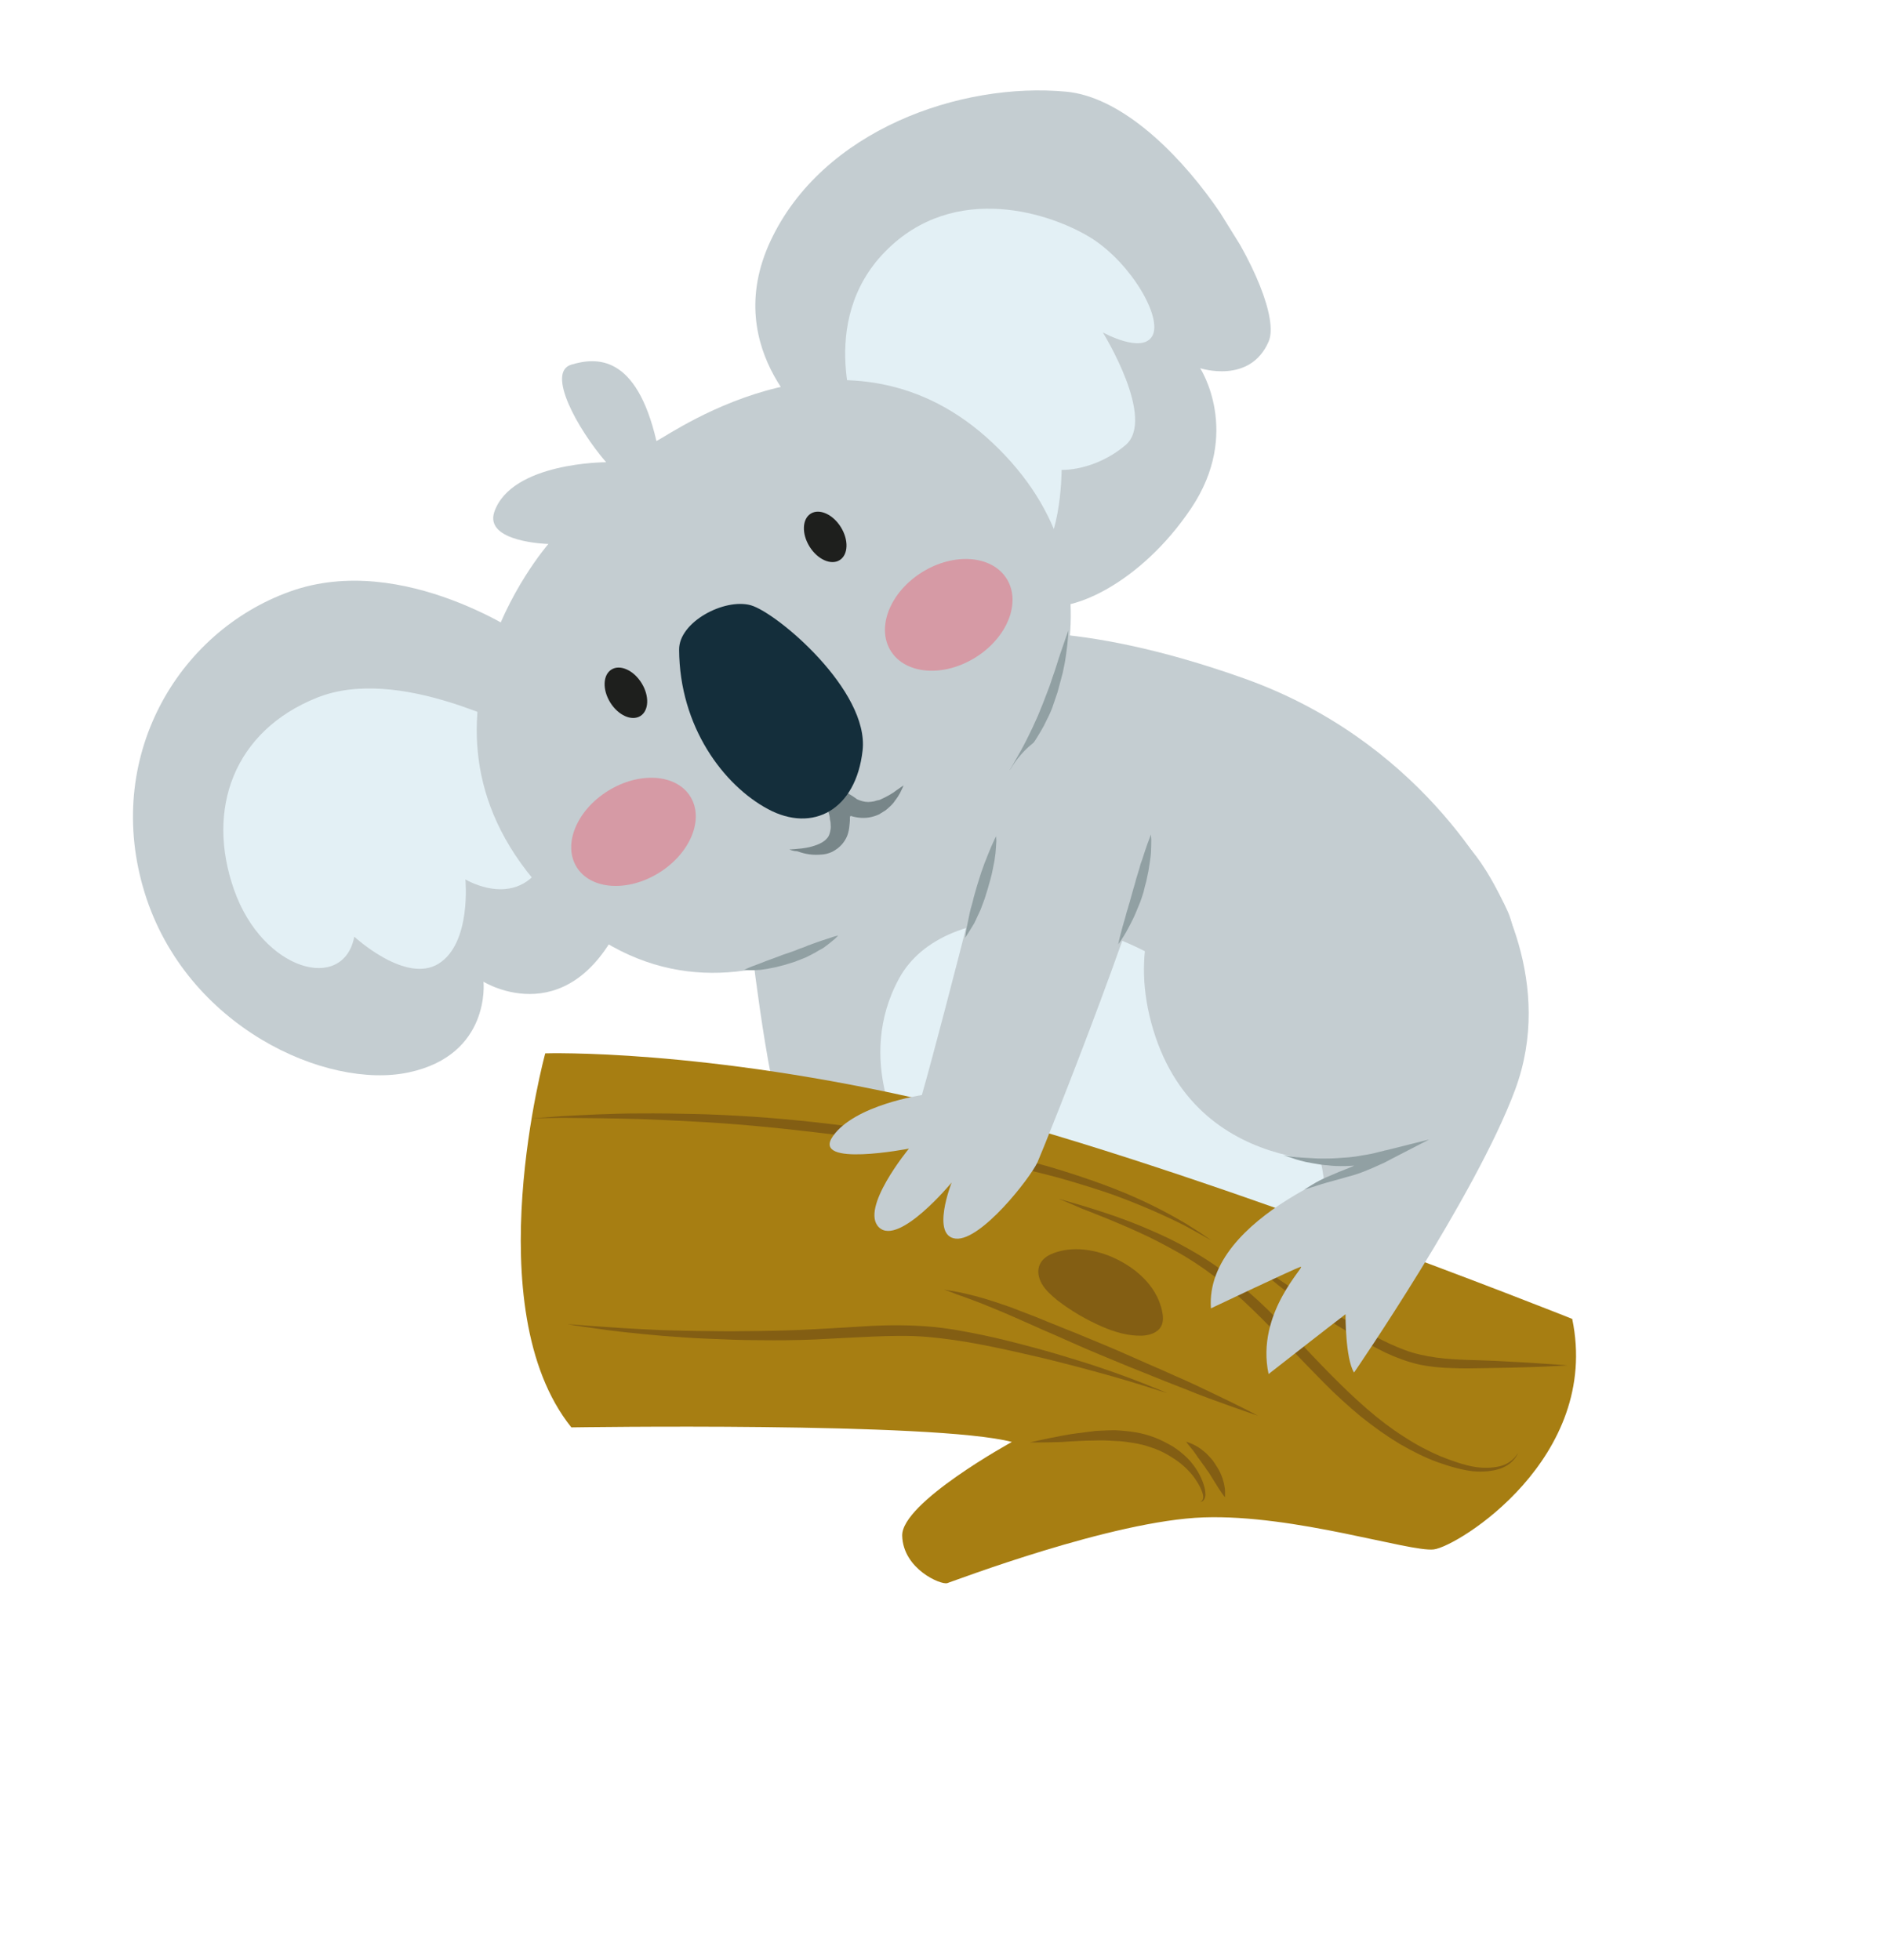 <?xml version="1.0" encoding="UTF-8"?> <svg xmlns="http://www.w3.org/2000/svg" width="169" height="176" viewBox="0 0 169 176" fill="none"> <g clip-path="url(#clip0)"> <path d="M67.321 83.497C67.321 83.497 68.733 96.582 70.479 101.72C72.251 106.841 82.044 108.611 83.781 104.784C85.476 100.947 81.502 85.944 77.016 82.145C72.513 78.321 67.321 83.497 67.321 83.497Z" fill="#C4CDD1"></path> <path d="M71.573 82.269C71.573 82.269 77.121 86.674 77.887 90.466C78.654 94.258 78.741 111.892 94.035 118.457C109.33 125.023 120.852 116.967 129.211 106.606C137.571 96.244 136.766 84.952 135.407 81.89C134.031 78.802 127.233 66.456 111.718 60.931C96.204 55.406 88.628 57.034 88.628 57.034L71.573 82.269Z" fill="#C4CDD1"></path> <path d="M81.148 102.404C81.148 102.404 76.718 95.207 80.744 87.862C84.744 80.532 99.716 80.534 109.513 90.331C119.31 100.128 121.018 108.111 116.797 113.805C112.576 119.5 92.693 125.186 81.148 102.404Z" fill="#E3F0F5"></path> <path d="M47.378 57.355C47.378 57.355 36.245 49.472 26.061 53.117C15.877 56.762 9.265 68.136 12.991 80.183C16.717 92.229 29.325 97.895 36.711 96.312C44.098 94.729 43.418 88.17 43.418 88.17C43.418 88.17 51.475 93.188 56.214 81.819C60.954 70.449 47.378 57.355 47.378 57.355Z" fill="#C4CDD1"></path> <path d="M46.742 65.454C46.335 65.671 35.874 59.686 28.452 62.665C21.03 65.644 18.445 72.638 21.026 79.934C23.606 87.23 30.84 89.178 31.815 84.124C31.815 84.124 36.414 88.394 39.383 86.552C42.352 84.709 41.79 78.981 41.79 78.981C41.79 78.981 47.236 82.292 49.414 76.094C51.591 69.895 46.742 65.454 46.742 65.454Z" fill="#E3F0F5"></path> <path d="M73.337 38.385C73.337 38.385 64.526 31.629 69.188 21.646C73.85 11.663 86.285 7.344 95.748 8.234C105.21 9.124 115.614 26.755 113.925 30.661C112.263 34.55 107.772 33.069 107.772 33.069C107.772 33.069 111.533 38.837 106.962 45.653C102.39 52.469 95.83 55.384 93.16 54.22C90.463 53.073 73.337 38.385 73.337 38.385Z" fill="#C4CDD1"></path> <path d="M77.051 38.033C77.051 38.033 73.232 28.974 79.483 22.598C85.735 16.222 94.495 19.175 98.051 21.417C101.581 23.675 104.4 28.508 103.48 30.164C102.56 31.82 99.029 29.852 99.029 29.852C99.029 29.852 103.859 37.633 101.062 39.984C98.264 42.335 95.332 42.202 95.332 42.202C95.332 42.202 95.327 49.692 92.403 50.676C89.452 51.675 77.051 38.033 77.051 38.033Z" fill="#E3F0F5"></path> <path d="M49.245 48.855C49.245 48.855 34.37 65.865 49.853 81.102C65.336 96.34 83.38 79.787 88.799 73.638C94.217 67.49 102.04 51.964 89.143 39.787C76.245 27.61 60.592 38.773 58.948 39.613C57.133 31.806 53.549 32.077 51.298 32.751C49.047 33.425 51.833 38.495 54.428 41.514C54.428 41.514 45.942 41.501 44.389 45.973C43.461 48.72 49.245 48.855 49.245 48.855Z" fill="#C4CDD1"></path> <path d="M70.891 76.289C70.891 76.289 71.181 76.29 71.617 76.237C72.069 76.209 72.735 76.121 73.373 75.87C73.692 75.744 73.994 75.592 74.206 75.352C74.434 75.139 74.519 74.869 74.572 74.547C74.611 74.378 74.608 74.199 74.589 73.993C74.593 73.883 74.57 73.788 74.547 73.694C74.531 73.668 74.519 73.531 74.506 73.394C74.493 73.257 74.454 73.137 74.415 73.016L74.203 72.208L73.866 71.259C73.64 70.604 73.371 69.939 73.145 69.284L71.893 65.756L72.458 66.491C73.071 67.304 73.684 68.117 74.296 68.931L75.023 69.927C75.179 70.119 75.211 70.171 75.302 70.26L75.532 70.514L75.967 71.04C76.042 71.103 76.106 71.207 76.181 71.269L76.356 71.377C76.574 71.496 76.782 71.656 76.973 71.79C77.318 71.938 77.63 72.034 77.987 72.029C78.166 72.026 78.329 71.998 78.491 71.969C78.638 71.914 78.826 71.87 78.989 71.841C79.611 71.564 80.174 71.25 80.532 70.956C80.906 70.687 81.141 70.542 81.141 70.542C81.141 70.542 81.04 70.785 80.831 71.204C80.713 71.422 80.57 71.656 80.348 71.938C80.169 72.23 79.862 72.493 79.53 72.771C79.348 72.884 79.14 73.013 78.931 73.143C78.707 73.246 78.44 73.339 78.183 73.39C77.643 73.508 77.006 73.47 76.424 73.288C76.314 73.285 76.346 73.337 76.346 73.337L76.362 73.363L76.32 73.353C76.32 73.353 76.32 73.353 76.317 73.464C76.329 73.6 76.316 73.753 76.303 73.906C76.276 74.212 76.25 74.518 76.155 74.83C75.991 75.438 75.548 76.003 75.027 76.326C74.522 76.675 73.992 76.751 73.566 76.762C72.662 76.817 72.022 76.6 71.567 76.448C71.125 76.433 70.891 76.289 70.891 76.289Z" fill="#788689"></path> <path d="M60.983 58.35C60.958 55.87 65.026 53.706 67.415 54.357C69.777 55.025 78.061 62.036 77.459 67.401C76.857 72.766 72.971 74.816 68.97 72.671C64.968 70.525 61.021 65.27 60.983 58.35Z" fill="#142E3B"></path> <path d="M75.398 50.307C76.175 49.825 76.224 48.499 75.508 47.345C74.792 46.191 73.582 45.647 72.805 46.129C72.028 46.611 71.979 47.937 72.695 49.091C73.412 50.244 74.622 50.789 75.398 50.307Z" fill="#1E1F1D"></path> <path d="M57.502 64.308C58.278 63.826 58.328 62.5 57.611 61.347C56.895 60.193 55.685 59.649 54.909 60.131C54.132 60.613 54.083 61.939 54.799 63.092C55.515 64.246 56.725 64.79 57.502 64.308Z" fill="#1E1F1D"></path> <path opacity="0.47" d="M87.577 59.059C90.454 57.274 91.719 54.108 90.403 51.988C89.087 49.869 85.689 49.598 82.812 51.383C79.936 53.169 78.671 56.334 79.986 58.454C81.302 60.574 84.701 60.845 87.577 59.059Z" fill="#EB6173"></path> <path opacity="0.47" d="M59.172 78.39C61.991 76.641 63.254 73.574 61.991 71.541C60.729 69.507 57.421 69.278 54.602 71.027C51.783 72.777 50.521 75.844 51.783 77.877C53.045 79.91 56.354 80.14 59.172 78.39Z" fill="#EB6173"></path> <path d="M95.945 56.615C95.945 56.615 95.917 57.5 95.733 58.772C95.68 59.094 95.644 59.442 95.555 59.823C95.493 60.187 95.404 60.567 95.289 60.964C95.175 61.361 95.076 61.783 94.962 62.18C94.821 62.593 94.681 63.006 94.54 63.418C94.4 63.831 94.217 64.234 94.018 64.611C93.835 65.014 93.636 65.39 93.421 65.741C93.205 66.092 93.016 66.426 92.785 66.751C92.579 67.059 92.358 67.341 92.162 67.607C91.755 68.113 91.393 68.519 91.087 68.781C90.807 69.027 90.657 69.193 90.657 69.193C90.657 69.193 90.764 69.017 90.954 68.683C91.143 68.348 91.404 67.897 91.711 67.345C91.864 67.069 92.027 66.751 92.19 66.432C92.353 66.114 92.526 65.753 92.699 65.393C92.872 65.032 93.029 64.646 93.202 64.285C93.359 63.898 93.516 63.512 93.673 63.125C93.829 62.738 93.97 62.325 94.127 61.939C94.284 61.552 94.398 61.156 94.529 60.785C94.66 60.414 94.79 60.044 94.895 59.69C95 59.335 95.121 59.007 95.216 58.695C95.647 57.414 95.945 56.615 95.945 56.615Z" fill="#91A0A3"></path> <path d="M66.817 87.102C66.817 87.102 67.344 86.847 68.144 86.567C68.343 86.48 68.558 86.419 68.782 86.316C69.023 86.239 69.248 86.135 69.488 86.058C69.729 85.981 69.98 85.862 70.246 85.769C70.513 85.675 70.78 85.582 71.021 85.505C71.287 85.412 71.554 85.318 71.779 85.215C72.046 85.122 72.286 85.045 72.537 84.925C72.778 84.848 73.002 84.745 73.243 84.668C73.484 84.591 73.682 84.504 73.897 84.443C74.284 84.311 74.645 84.196 74.886 84.118C75.127 84.041 75.263 84.029 75.263 84.029C75.263 84.029 75.149 84.136 74.973 84.317C74.781 84.473 74.501 84.719 74.153 84.971C73.987 85.111 73.778 85.24 73.554 85.343C73.345 85.472 73.137 85.602 72.886 85.721C72.636 85.841 72.401 85.986 72.135 86.079C71.868 86.173 71.617 86.292 71.351 86.385C71.084 86.478 70.801 86.546 70.534 86.639C70.251 86.706 70.01 86.783 69.727 86.85C69.47 86.901 69.213 86.952 68.956 87.003C68.725 87.038 68.495 87.073 68.264 87.108C67.402 87.172 66.817 87.102 66.817 87.102Z" fill="#91A0A3"></path> <path d="M141.182 118.452C141.182 118.452 104.73 103.896 83.918 99.019C63.106 94.143 48.962 94.603 48.962 94.603C48.962 94.603 42.705 117.476 51.307 128.196C51.307 128.196 84 127.687 90.864 129.504C90.864 129.504 80.93 134.946 81.015 137.931C81.101 140.917 84.486 142.36 85.062 142.183C85.638 142.007 99.895 136.557 108.092 136.279C116.289 136.002 126.593 139.408 128.746 139.157C130.899 138.905 143.779 130.946 141.182 118.452Z" fill="#A77E12"></path> <path d="M50.967 118.93C50.967 118.93 51.825 118.976 53.311 119.103C54.823 119.213 56.929 119.352 59.488 119.464C60.772 119.499 62.167 119.538 63.614 119.544C65.077 119.576 66.618 119.56 68.227 119.537C69.837 119.515 71.472 119.476 73.144 119.379C74.815 119.282 76.529 119.195 78.226 119.082C79.94 118.995 81.676 119.002 83.383 119.136C85.089 119.271 86.731 119.59 88.304 119.916C89.877 120.241 91.388 120.642 92.814 121.022C94.241 121.403 95.573 121.805 96.779 122.178C99.232 122.934 101.243 123.675 102.63 124.225C104.018 124.774 104.807 125.116 104.807 125.116C104.807 125.116 103.998 124.859 102.565 124.41C101.132 123.961 99.108 123.373 96.609 122.718C95.367 122.403 94.025 122.043 92.605 121.731C91.168 121.393 89.664 121.061 88.107 120.761C86.55 120.462 84.915 120.211 83.277 120.07C81.638 119.93 79.935 119.975 78.247 120.045C76.533 120.133 74.846 120.203 73.174 120.301C71.487 120.371 69.835 120.384 68.236 120.364C66.652 120.37 65.088 120.292 63.609 120.234C62.13 120.175 60.771 120.078 59.48 119.975C56.925 119.753 54.796 119.519 53.314 119.282C51.822 119.087 50.967 118.93 50.967 118.93Z" fill="#835E13"></path> <path d="M84.754 115.825C84.754 115.825 85.228 115.892 86.041 116.039C86.87 116.212 88.01 116.48 89.375 116.935C90.058 117.163 90.782 117.4 91.555 117.716C92.312 118.006 93.112 118.305 93.943 118.657C94.759 118.983 95.633 119.345 96.49 119.68C97.364 120.042 98.238 120.404 99.112 120.766C99.986 121.128 100.876 121.515 101.724 121.893C102.572 122.271 103.42 122.649 104.251 123.001C105.057 123.369 105.846 123.711 106.594 124.043C107.341 124.375 108.02 124.713 108.682 125.025C109.965 125.639 111.047 126.161 111.784 126.536C112.522 126.91 112.957 127.146 112.957 127.146C112.957 127.146 112.502 126.994 111.719 126.721C110.936 126.447 109.825 126.052 108.47 125.555C107.814 125.311 107.099 125.031 106.326 124.716C105.569 124.426 104.753 124.1 103.938 123.774C103.122 123.449 102.248 123.087 101.391 122.751C100.517 122.389 99.643 122.028 98.769 121.666C97.895 121.304 97.005 120.916 96.157 120.538C95.309 120.16 94.461 119.782 93.63 119.431C92.824 119.063 92.035 118.721 91.287 118.389C90.54 118.057 89.852 117.761 89.179 117.491C87.86 116.935 86.749 116.54 85.966 116.267C85.193 115.951 84.754 115.825 84.754 115.825Z" fill="#835E13"></path> <path d="M99.466 112.735C97.783 112.115 95.95 111.951 94.362 112.648C93.239 113.164 92.935 114.184 93.547 115.287C93.878 115.878 94.417 116.339 94.939 116.774C96.186 117.737 97.54 118.524 98.976 119.151C100.11 119.641 101.299 119.988 102.509 119.961C103.182 119.941 103.946 119.719 104.263 119.125C104.488 118.732 104.453 118.211 104.356 117.765C103.854 115.328 101.695 113.594 99.466 112.735Z" fill="#835E13"></path> <path d="M95.054 107.66C95.054 107.66 95.804 107.882 97.12 108.258C98.41 108.651 100.282 109.226 102.459 110.117C103.534 110.571 104.71 111.071 105.899 111.707C107.088 112.344 108.325 113.059 109.523 113.942C110.705 114.8 111.874 115.811 113.016 116.838C114.132 117.881 115.229 119.009 116.326 120.137C117.397 121.28 118.451 122.398 119.516 123.474C120.58 124.549 121.654 125.582 122.748 126.531C123.842 127.48 124.94 128.317 126.066 129.029C127.167 129.756 128.281 130.33 129.314 130.774C130.373 131.202 131.384 131.551 132.281 131.718C133.178 131.884 134.014 131.836 134.648 131.695C135.308 131.539 135.719 131.212 135.982 130.939C136.22 130.683 136.312 130.482 136.312 130.482C136.312 130.482 136.263 130.693 136.041 130.975C135.819 131.258 135.415 131.653 134.735 131.894C134.081 132.119 133.21 132.226 132.251 132.134C131.276 132.016 130.229 131.725 129.118 131.33C128.007 130.935 126.851 130.35 125.672 129.671C124.519 128.976 123.353 128.145 122.207 127.228C121.087 126.296 119.945 125.269 118.864 124.167C117.784 123.066 116.703 121.964 115.632 120.82C114.578 119.703 113.481 118.575 112.407 117.542C111.316 116.483 110.206 115.508 109.05 114.634C107.895 113.76 106.735 112.996 105.589 112.37C104.426 111.717 103.312 111.143 102.263 110.673C100.148 109.707 98.348 109.016 97.061 108.512C95.769 107.94 95.054 107.66 95.054 107.66Z" fill="#835E13"></path> <path d="M111.13 111.824C111.13 111.824 111.221 111.912 111.403 112.089C111.585 112.265 111.841 112.504 112.172 112.805C112.834 113.407 113.831 114.199 115.097 115.076C115.73 115.515 116.432 115.948 117.166 116.433C117.926 116.902 118.712 117.354 119.54 117.817C120.368 118.279 121.255 118.778 122.099 119.266C122.986 119.765 123.872 120.263 124.779 120.677C125.685 121.091 126.601 121.463 127.557 121.666C128.486 121.884 129.461 122.003 130.404 122.068C131.347 122.134 132.257 122.148 133.142 122.178C134.026 122.208 134.842 122.244 135.632 122.296C137.153 122.364 138.444 122.467 139.344 122.523C140.245 122.579 140.746 122.63 140.746 122.63C140.746 122.63 140.225 122.664 139.347 122.702C138.443 122.757 137.166 122.791 135.641 122.833C134.857 122.849 134.031 122.855 133.179 122.878C132.285 122.89 131.365 122.919 130.396 122.869C129.444 122.846 128.416 122.76 127.376 122.537C126.362 122.299 125.378 121.933 124.413 121.483C123.474 121.017 122.562 120.534 121.701 120.02C120.84 119.505 119.98 118.99 119.161 118.486C118.343 117.981 117.551 117.46 116.843 116.959C116.109 116.474 115.453 115.941 114.83 115.459C113.609 114.481 112.71 113.556 112.126 112.906C111.821 112.589 111.601 112.291 111.445 112.099C111.221 111.912 111.13 111.824 111.13 111.824Z" fill="#835E13"></path> <path d="M47.784 100.435C47.784 100.435 48.756 100.374 50.479 100.244C52.193 100.157 54.658 100.002 57.578 99.998C59.05 99.988 60.65 100.008 62.334 100.048C64.018 100.087 65.803 100.173 67.646 100.295C69.49 100.417 71.365 100.591 73.299 100.801C75.234 101.011 77.174 101.289 79.115 101.568C81.071 101.872 83.002 102.193 84.897 102.572C86.817 102.935 88.66 103.346 90.451 103.79C92.242 104.234 93.964 104.684 95.582 105.199C97.2 105.713 98.708 106.224 100.095 106.774C102.853 107.847 105.03 109.028 106.517 109.913C107.235 110.372 107.819 110.732 108.202 111.001C108.585 111.27 108.777 111.404 108.777 111.404C108.777 111.404 108.559 111.286 108.166 111.059C107.773 110.833 107.179 110.515 106.409 110.088C104.876 109.304 102.661 108.292 99.909 107.287C98.528 106.806 97.01 106.338 95.382 105.865C93.771 105.419 92.038 105.011 90.264 104.593C88.463 104.192 86.611 103.823 84.732 103.47C82.838 103.091 80.907 102.77 78.993 102.475C77.062 102.155 75.112 101.918 73.203 101.692C71.295 101.466 69.403 101.266 67.57 101.102C65.737 100.938 63.962 100.81 62.287 100.728C60.639 100.63 59.049 100.567 57.57 100.509C54.628 100.418 52.176 100.421 50.466 100.397C48.746 100.416 47.784 100.435 47.784 100.435Z" fill="#835E13"></path> <path d="M92.48 129.549C92.48 129.549 93.638 129.265 95.384 128.94C95.804 128.86 96.291 128.775 96.796 128.715C97.3 128.655 97.83 128.579 98.402 128.513C98.965 128.49 99.553 128.45 100.132 128.452C100.727 128.481 101.338 128.536 101.939 128.633C102.541 128.73 103.148 128.895 103.72 129.119C104.292 129.342 104.828 129.625 105.338 129.923C105.822 130.238 106.253 130.585 106.633 130.964C107.013 131.343 107.298 131.745 107.557 132.162C108.018 132.962 108.25 133.685 108.249 134.265C108.232 134.528 108.115 134.746 107.985 134.827C107.855 134.908 107.754 134.862 107.754 134.862C107.754 134.862 107.838 134.881 107.926 134.791C108.014 134.7 108.08 134.515 108.028 134.257C107.931 133.811 107.578 133.126 107.063 132.469C106.784 132.136 106.479 131.819 106.105 131.508C105.732 131.198 105.307 130.919 104.855 130.657C104.404 130.394 103.9 130.164 103.361 129.993C102.847 129.805 102.298 129.676 101.739 129.589C101.18 129.502 100.621 129.415 100.042 129.412C99.473 129.368 98.921 129.349 98.358 129.373C97.822 129.38 97.285 129.388 96.765 129.421C96.271 129.439 95.793 129.482 95.341 129.509C93.679 129.564 92.48 129.549 92.48 129.549Z" fill="#835E13"></path> <path d="M106.509 129.486C106.509 129.486 106.931 129.585 107.441 129.883C107.558 129.956 107.717 130.038 107.867 130.162C108 130.26 108.149 130.384 108.298 130.509C108.422 130.649 108.571 130.774 108.71 130.94C108.834 131.081 108.973 131.247 109.087 131.43C109.2 131.613 109.297 131.77 109.411 131.952C109.524 132.135 109.595 132.308 109.667 132.481C109.738 132.654 109.809 132.826 109.838 132.989C109.893 133.136 109.938 133.325 109.951 133.462C110.019 133.745 110.002 134.009 110.005 134.188C110.008 134.367 110.004 134.477 110.004 134.477C110.004 134.477 109.956 134.399 109.832 134.259C109.735 134.102 109.579 133.909 109.433 133.674C109.352 133.544 109.271 133.413 109.19 133.283C109.109 133.152 109.012 132.995 108.931 132.865C108.834 132.708 108.753 132.578 108.656 132.421C108.558 132.264 108.461 132.108 108.338 131.967C108.241 131.811 108.143 131.654 108.02 131.513C107.923 131.357 107.8 131.216 107.718 131.086C107.595 130.945 107.514 130.815 107.433 130.684C107.352 130.554 107.245 130.439 107.164 130.309C106.746 129.809 106.509 129.486 106.509 129.486Z" fill="#835E13"></path> <path d="M89.965 70.635C89.965 70.635 85.001 90.535 82.782 98.351C82.782 98.351 76.762 99.23 74.793 102.044C72.798 104.874 81.619 103.16 81.619 103.16C81.619 103.16 77.151 108.574 78.946 110.245C80.74 111.916 85.456 106.204 85.456 106.204C85.456 106.204 83.551 111.039 85.843 111.244C88.093 111.439 92.463 105.869 93.165 104.384C93.825 102.89 103.831 77.979 104.555 71.706C105.269 65.476 93.738 61.312 89.965 70.635Z" fill="#C4CDD1"></path> <path d="M100.417 84.8C100.417 84.8 100.548 84.139 100.807 83.219C100.882 82.992 100.941 82.738 101.026 82.469C101.111 82.199 101.154 81.919 101.265 81.633C101.334 81.337 101.445 81.051 101.514 80.755C101.609 80.443 101.677 80.147 101.772 79.835C101.867 79.523 101.962 79.211 102.031 78.915C102.126 78.603 102.211 78.333 102.306 78.021C102.375 77.725 102.46 77.455 102.561 77.212C102.646 76.942 102.721 76.714 102.796 76.487C102.947 76.032 103.078 75.661 103.189 75.375C103.3 75.089 103.355 74.946 103.355 74.946C103.355 74.946 103.358 75.125 103.384 75.399C103.383 75.688 103.379 76.089 103.355 76.574C103.339 76.837 103.306 77.075 103.263 77.355C103.22 77.634 103.177 77.914 103.125 78.236C103.056 78.532 103.003 78.854 102.934 79.15C102.839 79.462 102.771 79.758 102.692 80.096C102.597 80.408 102.502 80.72 102.391 81.006C102.28 81.292 102.143 81.594 102.032 81.88C101.921 82.166 101.793 82.426 101.666 82.686C101.539 82.946 101.421 83.163 101.304 83.381C100.824 84.294 100.417 84.8 100.417 84.8Z" fill="#91A0A3"></path> <path d="M86.671 84.218C86.671 84.218 86.725 83.606 86.931 82.718C86.98 82.507 87.013 82.269 87.072 82.016C87.131 81.762 87.19 81.508 87.275 81.238C87.36 80.969 87.403 80.689 87.488 80.419C87.573 80.149 87.642 79.853 87.727 79.584C87.812 79.314 87.907 79.002 87.992 78.732C88.077 78.462 88.162 78.192 88.273 77.906C88.358 77.636 88.46 77.393 88.561 77.149C88.662 76.905 88.737 76.678 88.829 76.476C88.995 76.047 89.159 75.729 89.26 75.485C89.361 75.242 89.459 75.109 89.459 75.109C89.459 75.109 89.446 75.262 89.471 75.535C89.454 75.799 89.434 76.173 89.394 76.632C89.361 76.869 89.328 77.107 89.295 77.344C89.236 77.598 89.194 77.878 89.135 78.131C89.092 78.411 89.007 78.681 88.938 78.977C88.853 79.246 88.784 79.542 88.689 79.855C88.604 80.124 88.509 80.436 88.424 80.706C88.313 80.992 88.228 81.262 88.127 81.506C88.042 81.775 87.898 82.009 87.797 82.253C87.696 82.497 87.578 82.714 87.487 82.916C87.01 83.718 86.671 84.218 86.671 84.218Z" fill="#91A0A3"></path> <path d="M112.872 71.101C112.326 71.44 99.368 78.579 103.556 92.473C107.743 106.367 122.944 104.238 122.944 104.238C122.944 104.238 108.141 109.159 108.739 117.504C108.739 117.504 116.179 113.971 116.781 113.778C117.382 113.586 112.728 117.885 113.917 123.405C113.917 123.405 119.502 119.034 120.827 118.031C120.827 118.031 120.797 121.992 121.591 123.271C121.591 123.271 132.532 107.365 136.055 97.872C139.578 88.379 134.536 79.5 132.574 76.92C130.618 74.409 122.563 64.977 112.872 71.101Z" fill="#C4CDD1"></path> <path d="M115.255 103.766C115.255 103.766 115.535 103.809 116.009 103.876C116.484 103.944 117.163 103.992 117.979 104.028C118.395 104.059 118.821 104.048 119.29 104.047C119.758 104.045 120.236 104.002 120.756 103.968C121.276 103.935 121.78 103.875 122.294 103.773C122.824 103.697 123.338 103.595 123.862 103.451L124.522 103.294L128.331 102.34L124.862 104.132C124.559 104.284 124.299 104.446 123.98 104.571C123.479 104.81 122.962 105.023 122.47 105.219C121.979 105.415 121.498 105.57 121.026 105.682C120.57 105.82 120.141 105.941 119.738 106.047C118.931 106.259 118.303 106.467 117.822 106.622C117.366 106.76 117.099 106.853 117.099 106.853C117.099 106.853 117.334 106.707 117.75 106.449C118.167 106.19 118.782 105.845 119.566 105.539C119.963 105.365 120.36 105.19 120.8 105.026C121.239 104.862 121.688 104.656 122.137 104.449C122.586 104.243 123.061 104.02 123.546 103.756C123.823 103.62 124.083 103.458 124.386 103.307L124.726 104.145L124.039 104.317C123.499 104.436 122.917 104.544 122.387 104.62C121.841 104.669 121.294 104.719 120.758 104.727C120.221 104.734 119.711 104.725 119.236 104.658C118.752 104.633 118.303 104.55 117.897 104.477C117.059 104.346 116.392 104.145 115.921 103.967C115.525 103.852 115.255 103.766 115.255 103.766Z" fill="#91A0A3"></path> </g> <defs> <clipPath id="clip0"> <rect width="115" height="135" fill="white" transform="translate(0 60.649) rotate(-31.829)"></rect> </clipPath> </defs> </svg> 
